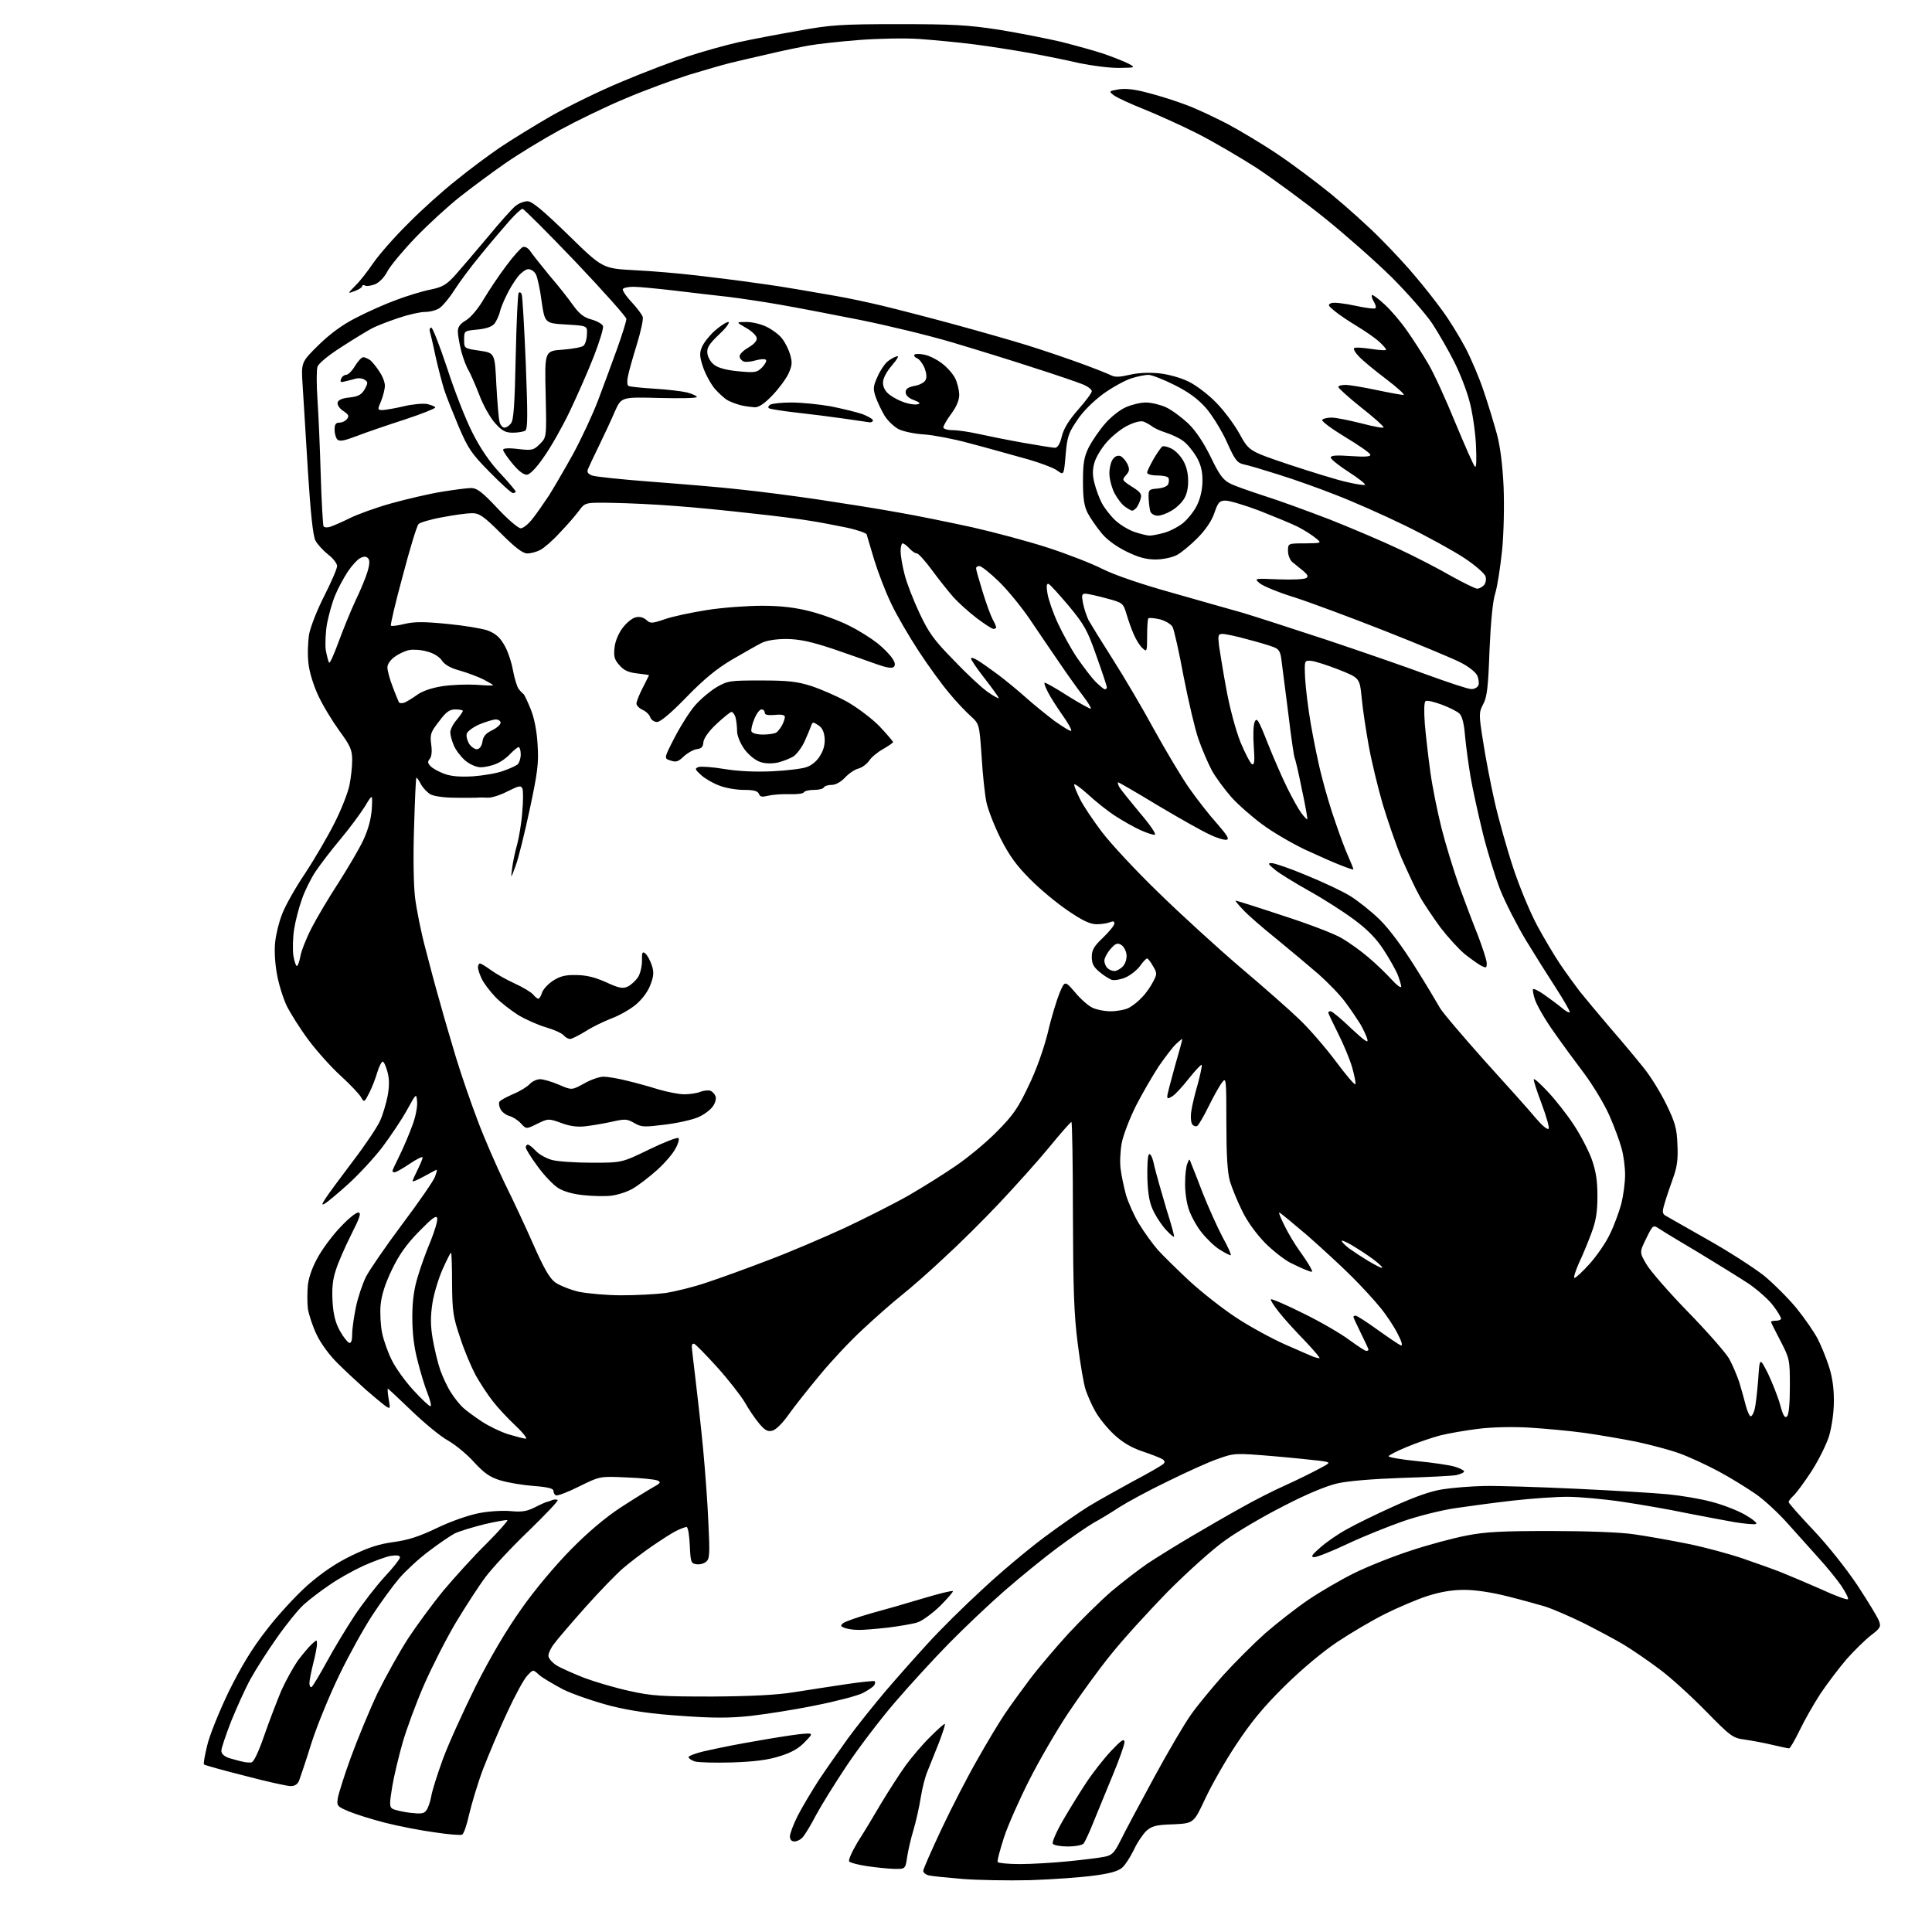 <?xml version="1.0" encoding="UTF-8" standalone="no"?>
<svg 
  version="1.1" 
  xmlns="http://www.w3.org/2000/svg" 
  xmlns:xlink="http://www.w3.org/1999/xlink" 
  xmlns:svg="http://www.w3.org/2000/svg"
  xmlns:rdf="http://www.w3.org/1999/02/22-rdf-syntax-ns#"
  xmlns:cc="http://creativecommons.org/ns#"
  xmlns:dc="http://purl.org/dc/elements/1.1/"
  viewBox="0 0 768 768"
  width="768"
  height="768"
>
<style>svg {background-color: white; }</style>"
<path stroke="none" fill="black" fill-rule="evenodd" d="M409.5,747.4C400.7,747.6 388.6,747.4 382.5,746.9C376.4,746.4 370.5,745.8 369.2,745.5C368.0,745.2 367.0,744.4 367.0,743.7C367.0,743.0 370.3,735.5 374.3,727.0C378.3,718.5 384.7,706.1 388.5,699.5C392.2,692.9 397.1,684.8 399.3,681.5C401.5,678.2 406.1,671.9 409.4,667.5C412.7,663.1 419.6,655.0 424.6,649.5C429.7,644.0 437.4,636.4 441.8,632.6C446.2,628.9 452.7,623.9 456.2,621.5C459.7,619.2 467.4,614.4 473.5,610.8C479.6,607.2 488.6,602.0 493.5,599.3C498.4,596.5 506.3,592.5 511.0,590.4C515.7,588.3 521.7,585.3 524.3,583.9C529.2,581.3 529.2,581.3 524.8,580.7C522.5,580.4 513.8,579.5 505.6,578.8C491.1,577.6 490.6,577.6 484.2,579.9C480.6,581.1 471.6,585.2 464.1,588.9C456.6,592.5 448.0,597.2 445.0,599.1C442.0,601.1 437.4,603.9 434.8,605.3C432.2,606.8 425.7,611.3 420.3,615.3C414.9,619.3 405.6,626.9 399.5,632.2C393.4,637.5 383.5,646.9 377.3,653.2C371.2,659.4 361.4,670.1 355.5,677.0C349.6,683.9 341.1,695.1 336.5,702.0C331.9,708.9 326.5,717.6 324.4,721.5C322.4,725.4 320.0,729.3 319.2,730.2C318.4,731.2 316.9,732.0 315.8,732.0C314.7,732.0 314.0,731.3 314.0,730.0C314.0,728.9 315.4,725.2 317.1,721.8C318.8,718.5 322.6,712.1 325.5,707.6C328.5,703.1 333.7,695.7 337.1,691.0C340.5,686.3 347.2,678.0 351.8,672.5C356.5,667.0 364.2,658.3 368.9,653.2C373.6,648.0 383.2,638.5 390.3,632.0C397.3,625.4 408.3,616.2 414.7,611.4C421.1,606.6 429.2,601.0 432.6,598.9C436.0,596.8 443.9,592.4 450.1,589.0C456.4,585.7 461.9,582.5 462.5,581.9C463.2,581.2 463.0,580.6 462.0,580.0C461.2,579.5 457.6,578.1 454.0,576.9C449.6,575.4 446.1,573.3 442.8,570.2C440.2,567.8 436.9,563.7 435.5,561.2C434.1,558.8 432.4,554.9 431.6,552.6C430.8,550.3 429.4,542.0 428.4,534.0C426.9,522.4 426.6,512.1 426.5,482.8C426.5,462.5 426.2,446.0 425.9,446.0C425.6,446.0 421.6,450.5 417.2,455.9C412.7,461.4 403.7,471.4 397.3,478.2C390.9,485.0 381.1,494.7 375.5,499.8C370.0,505.0 362.4,511.7 358.5,514.8C354.6,517.9 347.6,524.1 342.9,528.5C338.1,532.9 330.5,541.0 325.9,546.6C321.3,552.1 315.7,559.2 313.5,562.3C311.2,565.6 308.5,568.3 307.1,568.7C305.1,569.2 304.1,568.6 301.8,565.9C300.2,564.0 297.6,560.2 296.1,557.5C294.5,554.8 289.6,548.5 285.1,543.5C280.6,538.5 276.5,534.4 276.0,534.2C275.4,534.0 275.0,534.4 275.0,535.2C275.0,535.9 275.7,541.9 276.5,548.5C277.3,555.1 278.7,567.5 279.5,576.0C280.3,584.5 281.3,597.8 281.6,605.5C282.2,617.6 282.1,619.7 280.7,620.8C279.8,621.6 278.1,622.0 276.8,621.8C274.7,621.5 274.5,621.0 274.2,614.2C274.0,610.2 273.5,607.0 272.9,607.0C272.4,607.0 270.5,607.7 268.7,608.6C266.9,609.5 262.6,612.3 259.1,614.7C255.6,617.1 250.5,621.0 247.8,623.3C245.1,625.6 238.3,632.6 232.7,638.9C227.1,645.2 221.5,651.7 220.3,653.4C219.0,655.0 218.0,657.2 218.0,658.2C218.0,659.2 219.5,660.9 221.2,662.0C223.0,663.1 228.0,665.3 232.3,667.0C236.6,668.6 244.7,671.0 250.3,672.2C259.2,674.2 263.3,674.4 283.0,674.4C298.5,674.3 308.6,673.8 315.5,672.7C321.0,671.8 330.4,670.4 336.3,669.5C342.3,668.6 347.4,668.1 347.7,668.3C348.0,668.6 347.9,669.4 347.5,669.9C347.2,670.5 345.1,671.9 343.0,673.0C340.8,674.1 332.4,676.3 324.3,677.9C316.1,679.6 304.5,681.4 298.4,682.1C290.0,683.0 283.5,683.0 271.0,682.1C259.2,681.3 251.2,680.2 242.7,678.1C236.3,676.4 227.7,673.5 223.7,671.5C219.8,669.4 215.5,666.9 214.2,665.7C211.9,663.6 211.9,663.6 209.6,666.1C208.3,667.4 204.7,674.0 201.6,680.8C198.4,687.5 194.2,697.7 192.0,703.3C189.9,708.9 187.5,717.0 186.5,721.2C185.6,725.4 184.3,729.1 183.7,729.3C183.0,729.6 178.1,729.2 172.9,728.4C167.6,727.7 158.7,726.0 153.2,724.6C147.7,723.2 141.1,721.1 138.5,720.0C134.0,718.1 133.8,717.8 134.3,714.7C134.6,713.0 136.9,705.6 139.5,698.5C142.1,691.4 146.8,680.0 150.0,673.2C153.3,666.5 158.8,656.6 162.3,651.2C165.8,645.9 172.2,637.2 176.5,632.0C180.9,626.8 188.4,618.5 193.3,613.7C198.2,608.8 201.9,604.6 201.7,604.3C201.4,604.1 197.3,604.8 192.6,605.9C187.8,607.1 182.5,608.7 180.7,609.6C179.0,610.5 174.3,613.7 170.5,616.6C166.6,619.5 161.3,624.4 158.8,627.3C156.3,630.2 151.4,636.9 148.0,642.1C144.6,647.3 138.7,657.9 135.0,665.6C131.2,673.4 126.2,685.5 123.9,692.6C121.7,699.7 119.4,706.5 118.9,707.8C118.3,709.3 117.2,710.0 115.5,710.0C114.2,710.0 106.0,708.2 97.3,705.9C88.6,703.7 81.4,701.7 81.1,701.4C80.8,701.2 81.4,697.7 82.4,693.7C83.3,689.8 87.2,680.2 90.9,672.5C95.8,662.6 100.1,655.4 105.9,648.0C110.3,642.2 117.7,634.2 122.2,630.2C127.8,625.3 133.5,621.4 139.5,618.5C146.3,615.2 150.5,613.8 156.4,613.0C162.3,612.2 166.6,610.8 173.7,607.4C179.1,604.8 186.2,602.3 190.4,601.5C194.5,600.7 200.0,600.4 203.1,600.7C207.4,601.1 209.4,600.8 212.6,599.2C214.7,598.1 216.8,597.2 217.2,597.1C217.6,597.0 218.7,596.7 219.5,596.3C220.4,596.0 221.3,596.0 221.7,596.3C222.0,596.6 216.8,602.1 210.1,608.6C203.4,615.0 195.7,623.3 193.0,626.9C190.3,630.5 185.0,638.7 181.2,645.0C177.4,651.4 171.7,662.6 168.5,669.9C165.3,677.3 161.5,687.6 160.0,692.9C158.5,698.2 156.6,706.0 155.9,710.3C154.8,717.0 154.8,718.3 156.0,719.0C156.8,719.5 159.9,720.2 162.9,720.6C167.3,721.1 168.6,721.0 169.5,719.6C170.2,718.7 171.0,716.3 171.4,714.2C171.7,712.1 173.8,705.5 176.0,699.4C178.2,693.4 184.1,680.4 189.0,670.5C195.0,658.6 201.2,648.1 207.3,639.5C212.6,631.9 220.9,622.1 227.0,615.9C233.7,609.1 240.7,603.2 246.5,599.4C251.4,596.2 257.2,592.6 259.3,591.4C262.6,589.6 262.9,589.2 261.3,588.5C260.3,588.1 254.8,587.5 249.0,587.3C238.5,586.8 238.5,586.8 230.2,590.9C225.6,593.2 221.4,594.8 220.9,594.4C220.4,594.1 220.0,593.3 220.0,592.6C220.0,591.7 217.6,591.1 212.2,590.7C208.0,590.4 202.0,589.4 199.0,588.5C194.7,587.2 192.5,585.6 188.5,581.3C185.8,578.2 181.1,574.4 178.2,572.7C175.2,571.1 168.7,565.7 163.7,560.9C158.6,556.0 154.3,552.0 154.2,552.0C154.0,552.0 154.1,553.9 154.5,556.1C155.2,560.2 155.2,560.2 153.1,558.8C152.0,558.0 148.5,555.1 145.4,552.4C142.4,549.7 137.3,545.0 134.3,542.0C131.0,538.8 127.5,534.0 125.9,530.6C124.3,527.3 122.8,522.7 122.4,520.3C122.1,517.9 122.1,513.6 122.4,510.6C122.9,507.1 124.4,503.1 126.8,499.0C128.8,495.6 132.8,490.3 135.7,487.4C138.5,484.4 141.5,482.0 142.4,482.0C143.7,482.0 143.1,483.9 139.6,490.8C137.2,495.6 134.4,501.9 133.5,504.9C132.2,508.7 131.9,512.3 132.2,517.5C132.5,522.6 133.4,526.0 135.1,529.0C136.4,531.4 138.1,533.5 138.8,533.8C139.6,534.0 140.0,532.9 140.0,530.3C140.0,528.2 140.7,523.4 141.5,519.5C142.3,515.7 144.1,510.3 145.5,507.5C146.9,504.8 153.4,495.3 160.0,486.5C166.6,477.7 172.4,469.3 172.9,467.8C173.5,466.2 173.8,465.0 173.6,465.0C173.4,465.0 171.2,466.2 168.6,467.6C166.1,469.0 164.0,469.9 164.0,469.5C164.0,469.2 164.9,467.2 166.0,465.0C167.1,462.8 168.0,460.6 168.0,460.1C168.0,459.6 165.7,460.7 162.9,462.6C160.1,464.5 157.4,466.0 156.9,466.0C156.4,466.0 156.0,465.8 156.0,465.5C156.0,465.2 157.3,462.4 158.9,459.2C160.4,456.1 162.7,450.8 163.9,447.4C165.2,444.1 166.0,439.8 165.8,437.9C165.5,434.5 165.5,434.5 161.7,441.4C159.6,445.2 155.2,451.7 152.0,456.0C148.7,460.3 142.6,466.9 138.4,470.7C134.3,474.4 130.1,477.9 129.2,478.4C127.8,479.2 127.8,478.9 129.4,476.4C130.4,474.8 135.3,468.2 140.2,461.7C145.1,455.3 150.0,448.0 151.1,445.5C152.2,443.1 153.5,438.6 154.1,435.6C154.8,431.7 154.8,428.8 154.0,426.0C153.4,423.8 152.6,422.0 152.1,422.0C151.7,422.0 150.7,423.9 150.0,426.2C149.3,428.6 147.9,432.3 146.8,434.4C144.9,438.2 144.7,438.3 143.6,436.3C143.0,435.1 139.4,431.3 135.6,427.8C131.8,424.4 126.0,417.9 122.7,413.5C119.4,409.1 115.5,402.9 113.9,399.7C112.4,396.4 110.6,390.6 110.0,386.7C109.3,382.8 109.0,377.3 109.4,374.4C109.7,371.4 110.9,366.5 112.1,363.5C113.2,360.4 117.3,353.1 121.2,347.3C125.1,341.4 130.4,332.3 133.0,327.1C135.7,321.8 138.3,315.1 138.9,312.2C139.5,309.3 140.0,304.8 140.0,302.2C140.0,298.1 139.3,296.5 134.9,290.5C132.1,286.6 128.3,280.4 126.5,276.5C124.6,272.4 122.9,267.0 122.6,263.5C122.2,260.2 122.4,255.0 122.9,252.0C123.5,249.0 126.2,242.1 129.0,236.7C131.7,231.3 134.0,226.1 134.0,225.0C134.0,224.0 132.4,221.9 130.4,220.4C128.5,218.9 126.2,216.4 125.4,214.9C124.4,212.9 123.5,204.4 122.4,187.3C121.6,173.6 120.6,158.3 120.3,153.2C119.7,144.0 119.7,144.0 126.6,137.2C131.2,132.7 136.2,129.0 141.6,126.3C146.0,124.0 153.2,120.8 157.6,119.2C161.9,117.6 168.0,115.7 171.2,115.1C176.0,114.1 177.5,113.2 181.2,109.1C183.5,106.5 189.3,99.7 194.0,94.1C198.7,88.4 203.6,82.9 204.9,81.9C206.2,80.8 208.4,80.0 209.7,80.0C211.5,80.0 215.8,83.6 225.8,93.3C239.5,106.7 239.5,106.7 252.0,107.4C258.9,107.7 270.1,108.7 277.0,109.5C283.9,110.3 294.4,111.6 300.5,112.5C306.6,113.3 314.2,114.5 317.5,115.1C320.8,115.7 327.3,116.8 332.0,117.6C336.7,118.4 345.2,120.2 351.0,121.6C356.8,123.0 369.6,126.3 379.5,129.0C389.4,131.7 402.4,135.4 408.5,137.3C414.6,139.2 424.0,142.4 429.5,144.4C435.0,146.4 440.5,148.6 441.7,149.2C443.2,150.0 445.2,149.9 449.0,149.0C452.3,148.2 456.7,148.0 460.8,148.4C464.5,148.8 469.5,150.2 472.5,151.7C475.4,153.1 480.3,156.8 483.3,159.9C486.4,163.0 490.6,168.6 492.7,172.4C496.5,179.3 496.5,179.3 512.5,184.7C521.3,187.6 531.6,190.8 535.3,191.6C539.1,192.5 542.4,193.0 542.6,192.7C542.9,192.4 540.0,190.1 536.1,187.6C532.2,185.1 529.0,182.5 529.0,181.9C529.0,181.0 531.3,180.9 537.1,181.3C542.9,181.7 545.0,181.5 544.7,180.7C544.5,180.0 540.0,176.9 534.7,173.7C529.4,170.5 525.2,167.4 525.6,166.9C525.9,166.4 527.6,166.0 529.3,166.0C531.1,166.0 536.4,167.1 541.2,168.3C546.1,169.6 550.0,170.3 550.0,169.9C550.0,169.4 546.0,165.8 541.0,161.9C536.0,157.9 532.0,154.3 532.0,153.8C532.0,153.4 533.2,153.0 534.8,153.0C536.3,153.0 541.8,153.9 547.0,155.0C552.2,156.1 557.1,157.0 557.9,157.0C558.7,157.0 555.5,154.1 550.9,150.6C546.3,147.1 541.4,143.1 540.1,141.6C538.7,140.2 537.9,138.7 538.3,138.4C538.7,138.0 541.7,138.2 545.0,138.7C548.3,139.2 551.0,139.4 551.0,139.0C551.0,138.7 549.8,137.2 548.2,135.8C546.7,134.4 542.8,131.7 539.5,129.7C536.2,127.7 532.1,125.0 530.5,123.6C527.9,121.5 527.7,121.1 529.2,120.5C530.2,120.1 534.4,120.6 538.6,121.5C542.7,122.4 546.4,122.9 546.8,122.5C547.1,122.2 546.8,121.0 546.1,119.9C545.4,118.7 545.1,117.6 545.4,117.3C545.6,117.0 547.9,118.7 550.5,121.1C553.0,123.4 557.0,128.1 559.4,131.6C561.8,135.0 565.6,140.9 567.8,144.7C570.0,148.4 574.8,158.9 578.5,168.0C582.3,177.1 585.7,184.9 586.3,185.5C586.9,186.1 587.0,182.9 586.7,176.5C586.4,171.0 585.2,163.1 584.0,159.0C582.9,154.9 580.2,148.0 578.0,143.7C575.9,139.5 572.0,132.7 569.4,128.7C566.8,124.8 559.4,116.4 553.1,110.1C546.7,103.8 534.8,93.3 526.6,86.7C518.4,80.1 506.2,71.2 499.6,66.8C492.9,62.5 482.3,56.3 476.0,53.1C469.7,49.9 460.1,45.6 454.7,43.4C449.4,41.3 444.0,38.8 442.8,37.9C440.7,36.3 440.7,36.2 444.8,35.5C447.7,35.1 451.2,35.5 456.7,37.0C461.0,38.1 467.6,40.2 471.5,41.7C475.4,43.1 482.8,46.6 488.0,49.3C493.2,52.1 502.1,57.4 507.7,61.2C513.3,64.9 522.9,72.1 529.2,77.2C535.4,82.3 544.3,90.3 548.9,95.0C553.6,99.7 559.9,106.5 562.9,110.2C566.0,113.8 570.7,119.8 573.3,123.4C576.0,127.0 580.1,133.7 582.5,138.2C584.9,142.8 588.2,150.6 589.8,155.5C591.5,160.4 593.8,168.1 595.0,172.4C596.4,177.5 597.3,185.0 597.7,193.4C598.0,200.9 597.8,211.8 597.1,218.8C596.4,225.6 595.2,233.2 594.4,235.8C593.4,238.8 592.6,247.1 592.1,258.5C591.6,273.1 591.1,277.2 589.6,279.9C587.9,283.2 587.8,283.8 589.5,294.4C590.4,300.5 592.5,311.4 594.1,318.5C595.7,325.6 599.1,337.7 601.6,345.2C604.1,352.8 608.4,363.0 611.1,368.0C613.8,373.0 617.9,379.9 620.2,383.3C622.5,386.7 626.0,391.5 627.9,394.0C629.9,396.5 635.3,403.0 640.0,408.5C644.7,413.9 650.7,421.1 653.4,424.5C656.1,427.8 660.1,434.3 662.4,439.0C665.9,446.2 666.6,448.7 666.8,455.0C667.1,460.8 666.7,463.9 665.0,468.5C663.8,471.8 662.3,476.3 661.7,478.4C660.7,481.7 660.8,482.4 662.0,483.2C662.8,483.7 670.3,487.9 678.7,492.7C687.1,497.4 697.1,503.9 701.1,507.0C705.0,510.2 710.9,516.1 714.2,520.1C717.5,524.2 721.2,529.6 722.5,532.1C723.8,534.6 725.8,539.4 726.9,542.8C728.3,546.9 729.0,551.5 729.0,556.7C729.0,561.5 728.2,566.9 727.1,570.8C726.0,574.3 722.8,580.7 720.0,585.0C717.2,589.3 714.0,593.6 712.9,594.6C711.9,595.5 711.0,596.7 711.0,597.1C711.0,597.5 715.4,602.5 720.8,608.2C726.5,614.2 733.8,623.4 738.3,630.1C742.5,636.5 746.4,642.9 746.9,644.3C747.8,646.6 747.5,647.2 743.7,650.1C741.4,651.9 737.0,656.2 734.0,659.6C731.0,663.1 726.4,669.2 723.7,673.2C721.1,677.2 717.3,683.8 715.4,687.8C713.5,691.7 711.6,695.0 711.2,695.0C710.8,695.0 707.8,694.4 704.5,693.6C701.2,692.8 696.2,691.9 693.5,691.5C688.8,690.9 687.9,690.2 678.0,680.1C672.2,674.2 663.9,666.6 659.5,663.4C655.1,660.1 648.8,655.8 645.5,653.8C642.2,651.8 635.0,648.0 629.5,645.2C624.0,642.5 617.2,639.6 614.5,638.7C611.8,637.9 605.0,636.0 599.4,634.6C593.1,633.0 586.6,632.0 582.1,632.0C577.0,632.0 572.6,632.8 567.2,634.5C563.0,635.9 555.5,639.1 550.5,641.6C545.5,644.1 537.0,649.1 531.6,652.7C525.5,656.8 517.4,663.6 510.5,670.4C502.2,678.6 497.2,684.7 491.4,693.5C487.0,700.1 481.5,709.8 479.0,715.2C474.5,724.8 474.5,724.8 466.3,725.2C459.4,725.4 457.8,725.9 455.6,727.9C454.3,729.2 452.0,732.5 450.7,735.4C449.3,738.2 447.3,741.4 446.1,742.4C444.6,743.8 441.1,744.8 434.7,745.6C429.6,746.3 418.3,747.1 409.5,747.4zM355.2,742.9C352.6,742.8 347.8,742.3 344.5,741.8C341.2,741.3 338.1,740.5 337.6,740.0C337.1,739.5 338.6,736.2 340.9,732.3C343.3,728.6 347.5,721.6 350.3,716.8C353.2,712.0 357.5,705.3 360.0,701.8C362.5,698.4 366.9,693.2 369.9,690.3C372.9,687.3 375.4,685.1 375.6,685.3C375.8,685.5 374.7,689.0 373.1,693.1C371.5,697.1 369.5,702.1 368.7,704.1C367.8,706.1 366.6,710.8 366.0,714.6C365.4,718.4 364.1,724.2 363.1,727.5C362.1,730.8 361.0,735.6 360.6,738.2C359.9,743.0 359.9,743.0 355.2,742.9zM405.4,741.0C409.9,741.0 418.6,740.5 424.6,739.9C430.6,739.3 437.1,738.5 439.0,738.1C442.0,737.5 442.9,736.7 445.5,731.5C447.1,728.2 453.1,717.0 458.8,706.5C464.5,696.0 471.1,684.8 473.5,681.5C475.8,678.2 481.5,671.3 486.0,666.2C490.6,661.1 498.2,653.5 502.9,649.3C507.6,645.2 515.3,639.2 520.0,636.0C524.7,632.8 532.8,628.1 538.0,625.5C543.2,622.9 553.4,618.8 560.5,616.5C567.6,614.1 577.8,611.4 583.0,610.4C590.6,608.9 597.2,608.6 616.5,608.6C630.4,608.6 644.3,609.1 649.5,609.9C654.5,610.6 664.1,612.3 671.0,613.7C677.9,615.1 687.8,617.8 693.0,619.6C698.2,621.4 705.0,623.8 708.0,625.0C711.0,626.2 718.1,629.2 723.8,631.7C729.4,634.3 734.3,636.1 734.6,635.7C734.9,635.4 733.7,633.0 731.9,630.3C730.1,627.7 726.1,622.8 723.0,619.4C720.0,616.1 714.5,609.9 710.8,605.8C707.1,601.6 701.3,596.2 697.8,593.8C694.3,591.4 687.7,587.3 683.0,584.8C678.3,582.3 671.4,579.1 667.5,577.7C663.6,576.3 656.0,574.3 650.4,573.1C644.9,572.0 635.6,570.4 629.9,569.6C624.2,568.8 614.3,567.9 608.0,567.5C601.1,567.1 592.9,567.3 587.5,568.0C582.5,568.6 575.8,569.8 572.5,570.6C569.2,571.5 563.2,573.5 559.2,575.2C555.3,576.8 552.0,578.5 552.0,578.9C552.0,579.3 557.1,580.2 563.2,580.8C569.4,581.4 576.2,582.4 578.2,583.0C580.3,583.6 582.0,584.5 582.0,584.9C582.0,585.4 580.5,586.0 578.8,586.4C577.0,586.7 567.2,587.2 557.0,587.5C545.7,587.9 535.8,588.7 531.5,589.7C527.2,590.7 519.0,594.1 510.2,598.7C502.3,602.7 491.9,608.8 487.2,612.2C482.4,615.5 472.1,624.8 464.3,632.6C456.6,640.5 446.3,651.8 441.6,657.7C436.8,663.6 429.2,674.1 424.6,681.0C420.0,687.9 413.1,699.8 409.2,707.5C405.3,715.2 400.7,725.5 399.1,730.4C397.5,735.4 396.3,739.8 396.6,740.2C396.9,740.6 400.8,741.0 405.4,741.0zM424.4,734.0C421.5,734.0 418.8,733.5 418.5,732.9C418.1,732.4 419.9,728.2 422.5,723.7C425.1,719.2 429.3,712.4 431.9,708.5C434.4,704.7 438.8,699.1 441.7,696.0C445.8,691.7 446.9,690.9 447.0,692.5C447.0,693.6 444.9,699.5 442.4,705.5C439.9,711.5 436.5,719.9 434.8,724.0C433.2,728.1 431.3,732.1 430.8,732.8C430.2,733.5 427.5,734.0 424.4,734.0zM99.9,700.6C100.8,700.6 102.8,696.4 105.0,690.0C107.0,684.2 110.1,676.2 111.8,672.1C113.6,668.1 116.6,662.7 118.4,660.1C120.3,657.6 122.8,654.6 123.9,653.6C126.0,651.7 126.0,651.7 126.0,653.6C126.0,654.7 125.3,658.2 124.5,661.3C123.7,664.5 123.0,668.0 123.0,669.1C123.0,670.2 123.4,670.9 123.9,670.6C124.4,670.2 127.1,665.7 129.9,660.6C132.7,655.4 137.7,647.2 140.9,642.3C144.1,637.5 149.5,630.5 152.9,626.8C156.3,623.2 159.0,619.7 159.0,619.1C159.0,618.3 157.8,618.1 155.2,618.5C153.2,618.9 148.3,620.7 144.3,622.5C140.4,624.3 134.3,627.7 130.9,630.1C127.5,632.4 122.9,635.9 120.7,637.9C118.6,639.8 113.8,645.7 110.1,651.0C106.4,656.2 101.7,663.6 99.6,667.4C97.5,671.2 94.1,678.8 91.9,684.2C89.8,689.6 88.0,694.9 88.0,695.9C88.0,697.2 89.1,698.2 91.2,698.9C93.0,699.4 95.4,700.1 96.5,700.3C97.6,700.6 99.1,700.7 99.9,700.6zM291.0,700.6C284.1,700.8 277.5,700.6 276.2,700.2C274.9,699.8 273.8,699.0 273.7,698.5C273.6,698.0 277.1,696.7 281.5,695.8C285.9,694.8 294.4,693.1 300.5,692.1C306.6,691.0 314.2,689.8 317.5,689.4C323.5,688.8 323.5,688.8 320.0,692.4C317.6,695.0 314.6,696.7 310.0,698.1C305.3,699.6 300.0,700.3 291.0,700.6zM341.0,647.9C339.1,647.9 336.7,647.5 335.7,647.1C334.1,646.5 334.0,646.2 335.2,645.2C336.0,644.6 340.8,642.9 346.0,641.4C351.2,640.0 360.6,637.3 366.9,635.4C373.2,633.5 378.5,632.2 378.8,632.5C379.0,632.7 376.7,635.4 373.7,638.4C370.6,641.4 366.6,644.3 364.8,644.9C363.0,645.5 357.7,646.4 353.0,647.0C348.4,647.5 343.0,648.0 341.0,647.9zM522.4,619.0C520.9,618.9 521.5,618.1 524.9,615.1C527.3,613.0 532.0,609.7 535.4,607.9C538.7,606.0 547.1,601.9 554.0,598.8C562.4,595.0 568.8,592.7 573.6,592.0C577.4,591.4 584.9,590.8 590.1,590.7C595.3,590.6 611.6,591.1 626.5,591.8C641.4,592.5 657.8,593.5 663.0,594.0C668.2,594.5 676.0,595.8 680.4,597.0C684.7,598.1 690.7,600.4 693.8,602.2C696.9,604.0 698.8,605.6 698.0,605.8C697.3,606.1 693.5,605.7 689.6,605.1C685.7,604.4 677.1,602.8 670.5,601.5C663.9,600.1 652.4,598.1 645.0,597.0C637.6,595.9 627.7,595.0 623.0,595.0C618.3,595.0 608.6,595.7 601.5,596.5C594.4,597.3 584.0,598.7 578.6,599.5C573.1,600.3 563.9,602.6 558.1,604.6C552.3,606.6 542.3,610.6 535.9,613.6C529.6,616.6 523.5,619.0 522.4,619.0zM209.0,571.9C209.8,572.0 208.0,569.6 204.9,566.7C201.9,563.9 197.8,559.5 195.9,557.0C193.9,554.5 190.9,549.9 189.1,546.7C187.4,543.5 184.5,536.8 182.9,531.7C180.1,523.5 179.8,521.2 179.7,510.3C179.7,503.5 179.5,498.0 179.3,498.0C179.0,498.0 177.6,500.9 176.0,504.4C174.4,508.0 172.5,514.1 171.9,518.0C171.1,523.3 171.1,526.9 172.0,532.2C172.7,536.2 174.0,541.7 175.0,544.6C176.0,547.4 177.9,551.5 179.3,553.6C180.6,555.7 182.8,558.4 184.1,559.6C185.4,560.8 188.7,563.2 191.4,565.0C194.1,566.8 198.8,569.1 201.9,570.1C205.0,571.0 208.2,571.9 209.0,571.9zM710.4,563.0C711.1,562.3 711.5,557.9 711.5,551.1C711.5,540.5 711.4,540.1 707.8,533.1C705.7,529.1 704.0,525.7 704.0,525.5C704.0,525.2 704.9,525.0 706.0,525.0C707.1,525.0 708.0,524.6 708.0,524.2C708.0,523.7 706.7,521.4 705.0,519.2C703.4,516.9 699.0,513.0 695.3,510.4C691.5,507.9 682.6,502.4 675.5,498.1C668.4,493.9 661.3,489.6 659.8,488.6C657.1,486.8 657.1,486.8 654.4,492.3C651.7,497.8 651.7,497.8 654.5,502.6C656.1,505.3 663.5,513.8 671.0,521.5C678.5,529.2 685.8,537.5 687.3,540.0C688.7,542.5 690.5,546.8 691.4,549.5C692.2,552.2 693.4,556.4 694.0,558.8C694.6,561.1 695.5,563.0 695.9,563.0C696.4,563.0 697.1,561.8 697.5,560.2C697.9,558.7 698.5,553.5 698.9,548.5C699.5,539.5 699.5,539.5 702.8,546.0C704.5,549.6 706.7,555.1 707.6,558.3C708.8,562.8 709.5,563.9 710.4,563.0zM171.1,559.0C171.6,559.0 171.1,556.8 170.0,554.0C168.9,551.3 167.1,545.4 166.0,540.9C164.5,535.3 163.9,529.6 163.9,523.5C163.9,517.1 164.6,512.2 166.1,507.4C167.2,503.6 169.5,497.3 171.2,493.3C172.8,489.3 174.0,485.3 173.8,484.3C173.5,482.9 171.9,484.1 166.6,489.5C161.7,494.5 158.6,498.8 155.8,504.7C153.1,510.3 151.7,514.7 151.3,518.7C151.0,522.0 151.3,527.0 151.9,529.9C152.5,532.8 154.2,537.6 155.7,540.6C157.2,543.7 161.0,549.0 164.3,552.6C167.5,556.1 170.6,559.0 171.1,559.0zM524.5,539.9C525.0,540.0 522.5,537.0 518.9,533.2C515.3,529.5 510.6,524.4 508.5,521.7C506.4,519.1 504.9,516.7 505.2,516.5C505.5,516.2 511.3,518.7 518.1,522.1C524.9,525.4 533.1,530.2 536.3,532.6C539.6,535.0 542.6,537.0 543.1,537.0C543.6,537.0 544.0,536.8 544.0,536.5C544.0,536.2 542.6,533.3 541.0,530.0C539.4,526.7 538.0,523.8 538.0,523.5C538.0,523.2 538.4,523.0 538.9,523.0C539.4,523.0 543.3,525.5 547.6,528.6C551.9,531.7 556.1,534.5 556.8,534.8C557.7,535.1 557.3,533.5 555.6,530.2C554.2,527.4 551.1,522.7 548.7,519.8C546.3,516.8 541.2,511.3 537.4,507.5C533.5,503.6 525.6,496.3 519.8,491.2C513.9,486.2 508.9,482.0 508.5,482.0C508.2,482.0 509.2,484.4 510.6,487.2C512.0,490.1 514.7,494.6 516.5,497.1C518.3,499.6 520.3,502.6 520.9,503.8C522.0,505.8 521.9,505.9 519.6,505.0C518.2,504.5 515.2,503.1 512.8,501.9C510.5,500.7 506.0,497.2 502.9,494.1C499.5,490.6 495.8,485.6 493.8,481.4C491.9,477.6 489.7,472.2 488.9,469.5C487.9,466.0 487.5,458.9 487.5,446.3C487.5,428.8 487.4,428.1 485.8,430.3C484.8,431.5 482.5,435.7 480.5,439.7C478.6,443.6 476.5,447.2 475.9,447.6C475.3,447.9 474.4,447.6 473.9,446.9C473.4,446.1 473.2,443.7 473.6,441.5C473.9,439.3 475.1,434.4 476.2,430.7C477.2,426.9 477.9,423.6 477.7,423.3C477.4,423.1 475.2,425.5 472.6,428.7C470.1,431.9 467.2,435.1 466.0,435.8C464.4,436.8 464.0,436.8 464.0,435.8C464.0,435.1 465.4,429.8 467.0,424.0C468.7,418.2 470.0,413.3 470.0,413.1C470.0,412.8 468.9,413.7 467.5,415.0C466.2,416.2 463.1,420.3 460.6,423.9C458.2,427.6 454.1,434.6 451.6,439.5C449.1,444.5 446.5,451.2 445.9,454.4C445.3,457.7 445.1,462.4 445.5,464.9C445.8,467.4 446.8,472.0 447.6,475.0C448.5,478.0 450.8,483.2 452.8,486.5C454.8,489.8 458.2,494.5 460.3,496.9C462.5,499.3 468.1,504.8 472.8,509.2C477.6,513.6 485.7,520.0 491.0,523.5C496.2,527.0 505.0,531.8 510.5,534.3C516.0,536.7 521.2,539.0 522.0,539.3C522.8,539.6 523.9,539.9 524.5,539.9zM247.0,514.9C252.8,514.9 260.6,514.5 264.5,514.0C268.4,513.4 275.8,511.6 281.0,509.8C286.2,508.1 297.2,504.1 305.5,500.9C313.8,497.8 327.3,492.0 335.6,488.2C343.9,484.3 355.4,478.5 361.2,475.2C366.9,471.9 375.4,466.6 380.0,463.4C384.7,460.2 392.0,454.2 396.2,449.9C402.6,443.5 404.7,440.5 408.8,431.8C411.9,425.5 414.8,417.3 416.5,410.6C417.9,404.5 420.1,397.4 421.2,394.7C423.3,389.8 423.3,389.8 427.3,394.4C429.4,397.0 432.5,399.7 434.1,400.5C435.6,401.3 439.0,402.0 441.5,402.0C444.0,402.0 447.3,401.4 448.8,400.6C450.3,399.8 452.7,397.9 454.1,396.3C455.6,394.8 457.5,392.0 458.4,390.2C460.0,387.2 460.0,386.8 458.3,384.0C457.4,382.3 456.3,381.0 456.0,381.0C455.6,381.0 454.3,382.4 453.1,384.1C451.8,385.8 449.2,387.8 447.3,388.6C445.4,389.4 443.0,389.8 441.9,389.5C440.9,389.1 438.6,387.7 437.0,386.3C434.7,384.4 434.0,383.0 434.0,380.4C434.0,377.6 434.9,376.1 438.5,372.7C441.0,370.3 443.0,367.8 443.0,367.1C443.0,366.2 442.4,366.1 441.2,366.6C440.3,367.0 437.9,367.4 436.0,367.4C433.3,367.4 430.4,366.0 424.5,362.0C420.1,359.0 413.3,353.4 409.4,349.4C404.0,344.0 401.2,340.1 397.7,333.2C395.2,328.2 392.7,321.7 392.1,318.8C391.5,315.9 390.6,307.7 390.2,300.6C389.3,287.8 389.3,287.8 385.8,284.6C383.9,282.9 380.0,278.8 377.3,275.5C374.5,272.2 369.1,264.8 365.3,259.0C361.5,253.2 356.5,244.7 354.3,240.0C352.0,235.3 349.0,227.4 347.5,222.5C346.0,217.6 344.7,213.0 344.5,212.4C344.3,211.9 340.7,210.6 336.4,209.7C332.0,208.8 325.8,207.6 322.5,207.1C319.2,206.5 308.6,205.1 299.0,204.1C289.4,203.0 275.4,201.6 268.0,201.1C260.6,200.5 249.6,200.0 243.6,199.9C232.6,199.7 232.6,199.7 230.1,203.1C228.7,205.0 225.3,208.9 222.5,211.8C219.8,214.8 216.3,217.8 214.8,218.6C213.3,219.4 211.0,220.0 209.6,220.0C207.8,220.0 204.8,217.7 199.1,212.0C192.2,205.1 190.5,204.0 187.6,204.0C185.8,204.0 180.5,204.7 175.9,205.6C171.3,206.4 167.0,207.7 166.4,208.3C165.7,209.0 162.9,218.2 160.1,228.9C157.2,239.5 155.1,248.5 155.4,248.7C155.7,249.0 158.1,248.7 160.9,248.0C164.7,247.1 168.6,247.1 177.7,248.0C184.2,248.6 191.4,249.8 193.8,250.6C196.9,251.8 198.6,253.2 200.4,256.3C201.8,258.6 203.3,263.1 203.9,266.4C204.5,269.6 205.5,273.0 206.2,273.9C206.9,274.8 207.8,275.7 208.2,276.0C208.5,276.3 209.8,279.0 211.0,282.0C212.4,285.5 213.4,290.6 213.7,296.0C214.2,303.3 213.7,307.1 210.6,321.6C208.6,331.0 206.1,341.2 205.0,344.1C203.0,349.5 203.0,349.5 203.6,345.0C203.9,342.5 204.8,338.3 205.6,335.6C206.3,332.9 207.3,327.2 207.6,322.9C208.0,318.7 208.0,314.4 207.7,313.6C207.1,312.1 206.4,312.3 201.9,314.5C199.1,316.0 195.6,317.1 194.1,317.1C192.7,317.0 190.6,317.0 189.5,317.1C188.4,317.1 184.4,317.2 180.5,317.1C176.7,317.1 172.5,316.5 171.2,315.8C169.9,315.1 168.2,313.3 167.3,311.7C166.5,310.1 165.7,309.0 165.5,309.2C165.3,309.4 164.9,318.3 164.6,328.9C164.2,340.3 164.4,351.9 165.0,356.9C165.6,361.6 167.4,370.7 169.1,377.0C170.7,383.3 173.3,393.0 174.9,398.5C176.4,404.0 179.3,413.9 181.3,420.5C183.3,427.1 187.2,438.4 189.9,445.5C192.6,452.7 197.5,463.9 200.7,470.5C204.0,477.1 209.1,488.1 212.1,494.9C216.1,503.9 218.3,507.9 220.6,509.7C222.4,511.0 226.7,512.7 230.1,513.5C233.6,514.2 241.2,514.9 247.0,514.9zM625.9,508.0C626.4,508.0 629.1,505.5 631.8,502.5C634.6,499.4 638.3,494.1 639.9,490.7C641.6,487.3 643.6,481.8 644.5,478.5C645.3,475.3 646.0,470.1 646.0,467.0C646.0,464.0 645.4,459.2 644.6,456.5C643.9,453.8 641.7,447.8 639.7,443.3C637.7,438.8 633.2,431.4 629.8,426.8C626.3,422.2 620.8,414.7 617.6,410.1C614.3,405.5 611.1,399.9 610.3,397.7C609.5,395.5 609.2,393.5 609.4,393.2C609.7,392.9 611.7,393.9 613.7,395.3C615.8,396.8 619.0,399.1 620.8,400.6C622.5,402.1 624.0,402.8 624.0,402.3C624.0,401.8 621.6,397.5 618.6,392.9C615.6,388.3 610.2,379.7 606.6,373.8C603.0,367.8 598.4,358.8 596.4,353.8C594.4,348.7 591.2,338.4 589.4,331.0C587.6,323.6 585.4,313.7 584.6,309.0C583.8,304.3 582.8,297.0 582.4,292.8C582.0,287.6 581.2,284.6 580.1,283.6C579.2,282.8 576.1,281.2 573.1,280.1C570.1,279.0 567.3,278.3 566.7,278.7C566.1,279.0 566.0,282.6 566.4,287.9C566.8,292.6 567.8,301.2 568.6,307.0C569.4,312.8 571.4,322.7 573.0,329.1C574.6,335.5 577.8,345.8 580.0,352.1C582.3,358.4 585.7,367.4 587.6,372.1C589.4,376.9 591.0,381.7 591.0,382.9C591.0,384.8 590.8,384.9 588.8,383.9C587.5,383.2 584.6,381.1 582.3,379.3C580.0,377.4 575.6,372.6 572.6,368.7C569.7,364.7 565.8,359.0 564.2,356.0C562.5,353.0 559.4,346.2 557.1,341.0C554.9,335.8 551.6,326.1 549.6,319.5C547.7,312.9 545.2,302.6 544.1,296.5C543.0,290.4 541.7,281.9 541.3,277.5C540.5,269.5 540.5,269.5 532.2,266.2C527.6,264.4 522.6,262.8 521.2,262.7C518.5,262.5 518.5,262.5 518.8,269.5C519.0,273.4 520.0,281.7 521.1,288.0C522.2,294.3 524.1,303.8 525.5,309.0C526.8,314.2 529.2,322.3 530.9,327.0C532.5,331.7 534.7,337.7 535.9,340.3C537.1,343.0 538.0,345.3 538.0,345.6C538.0,345.8 535.8,345.1 533.1,344.0C530.4,343.0 523.9,340.1 518.7,337.7C513.5,335.2 505.9,330.8 501.9,327.8C497.8,324.8 492.2,319.9 489.5,316.9C486.8,313.8 483.2,309.0 481.7,306.2C480.2,303.4 477.8,297.8 476.4,293.8C475.0,289.8 472.4,278.6 470.5,268.9C468.7,259.1 466.7,250.3 466.1,249.2C465.5,248.1 463.3,246.8 461.1,246.2C458.9,245.7 456.8,245.5 456.5,245.8C456.2,246.1 456.0,249.3 456.0,252.8C456.0,259.1 455.9,259.3 454.1,257.6C453.1,256.7 451.6,254.3 450.7,252.2C449.8,250.2 448.5,246.5 447.8,244.1C446.5,239.8 446.4,239.6 440.0,237.9C436.4,236.9 432.7,236.1 431.6,236.0C430.0,236.0 429.9,236.5 430.5,239.7C430.9,241.8 431.9,244.8 432.7,246.5C433.6,248.1 437.9,255.1 442.3,262.0C446.7,268.9 454.1,281.4 458.7,289.9C463.4,298.4 469.7,309.0 472.8,313.4C475.9,317.8 480.8,324.1 483.8,327.4C487.8,332.0 488.8,333.6 487.6,333.8C486.7,334.0 483.6,333.1 480.8,331.7C477.9,330.4 468.7,325.2 460.3,320.2C451.9,315.1 444.8,311.0 444.5,311.0C444.2,311.0 444.4,311.8 444.9,312.8C445.4,313.7 449.1,318.3 453.0,323.0C457.0,327.6 459.7,331.6 459.1,331.8C458.6,332.0 456.1,331.2 453.6,330.1C451.1,329.0 446.5,326.4 443.4,324.4C440.3,322.4 435.4,318.5 432.4,315.7C429.4,313.0 427.0,311.3 427.0,311.9C427.0,312.6 428.1,315.2 429.4,317.8C430.7,320.4 434.6,326.2 438.0,330.7C441.4,335.2 451.4,346.0 460.4,354.7C469.3,363.4 484.0,376.8 493.0,384.5C502.1,392.2 512.7,401.5 516.5,405.2C520.4,408.9 526.9,416.4 531.0,421.9C535.1,427.4 538.6,431.5 538.8,431.0C539.0,430.5 538.4,427.5 537.5,424.3C536.6,421.2 534.1,415.1 531.9,410.8C529.8,406.6 528.0,402.8 528.0,402.5C528.0,402.2 528.4,402.0 529.0,402.0C529.5,402.0 533.2,405.0 537.1,408.8C542.7,414.0 544.1,414.9 543.5,413.0C543.1,411.6 541.8,408.9 540.7,407.0C539.5,405.1 536.9,401.2 534.8,398.4C532.7,395.5 527.9,390.6 524.2,387.3C520.5,384.1 513.0,377.8 507.5,373.3C502.0,368.9 495.9,363.6 494.1,361.6C492.2,359.6 490.9,358.0 491.2,358.0C491.5,358.0 499.8,360.6 509.7,363.9C519.7,367.1 530.2,371.1 533.1,372.8C536.1,374.5 541.0,378.0 544.0,380.6C547.0,383.1 551.1,387.1 553.2,389.4C555.2,391.6 556.9,392.9 557.0,392.2C557.0,391.5 556.3,389.3 555.5,387.2C554.6,385.2 552.1,380.7 549.9,377.4C547.1,373.1 543.6,369.5 538.2,365.5C533.9,362.3 525.9,357.2 520.3,354.1C514.8,351.0 508.7,347.3 506.9,345.8C504.1,343.5 503.8,343.1 505.5,343.1C506.6,343.1 512.8,345.2 519.2,347.9C525.6,350.5 533.5,354.2 536.6,356.1C539.7,358.0 545.0,362.2 548.4,365.5C552.2,369.2 557.6,376.5 562.6,384.5C567.1,391.6 571.4,398.9 572.3,400.5C573.1,402.1 581.2,411.6 590.1,421.6C599.1,431.5 608.4,441.9 610.6,444.6C612.9,447.3 615.1,449.2 615.6,448.7C616.0,448.3 614.7,443.8 612.8,438.7C610.9,433.7 609.5,429.3 609.7,429.0C610.0,428.7 612.5,431.0 615.4,434.1C618.3,437.2 622.9,443.0 625.5,447.0C628.2,451.0 631.4,457.2 632.7,460.7C634.4,465.5 635.0,469.2 635.0,475.5C635.0,481.9 634.4,485.4 632.6,490.2C631.3,493.7 629.1,499.1 627.6,502.2C626.2,505.4 625.4,508.0 625.9,508.0zM549.3,504.0C549.8,504.0 548.9,503.0 547.3,501.7C545.8,500.4 542.1,497.9 539.2,496.1C536.3,494.2 533.7,493.0 533.4,493.2C533.2,493.5 534.4,494.8 536.2,496.2C538.0,497.5 541.5,499.8 544.0,501.3C546.5,502.8 548.9,504.0 549.3,504.0zM489.2,499.0C488.8,499.0 486.8,498.0 484.8,496.7C482.8,495.5 479.5,492.3 477.4,489.6C475.4,487.0 473.1,482.7 472.4,480.2C471.6,477.7 471.0,473.2 471.1,470.1C471.1,467.0 471.5,463.6 472.0,462.5C472.8,460.5 472.8,460.5 473.5,462.5C474.0,463.6 476.1,469.0 478.2,474.5C480.4,480.0 483.9,487.8 486.0,491.8C488.2,495.7 489.6,499.0 489.2,499.0zM466.7,491.6C466.5,491.8 465.2,490.7 463.8,489.2C462.3,487.7 460.1,484.5 458.8,482.0C457.0,478.5 456.4,475.5 456.1,468.7C456.0,463.8 456.2,459.4 456.7,458.9C457.3,458.3 458.2,460.1 458.9,463.7C459.7,466.9 461.8,474.4 463.6,480.4C465.5,486.4 466.9,491.4 466.7,491.6zM243.0,475.3C240.5,475.6 235.6,475.5 232.0,475.1C227.8,474.7 224.2,473.7 221.8,472.2C219.8,470.9 216.1,467.0 213.6,463.5C211.0,460.0 209.0,456.7 209.0,456.1C209.0,455.5 209.4,455.0 209.8,455.0C210.3,455.0 211.7,456.1 213.0,457.5C214.3,458.9 217.2,460.5 219.4,461.1C221.6,461.7 228.7,462.2 235.3,462.2C247.2,462.2 247.2,462.2 258.1,456.9C264.1,454.0 269.3,452.0 269.7,452.4C270.1,452.8 269.6,454.7 268.5,456.6C267.5,458.6 264.2,462.4 261.2,465.1C258.2,467.8 253.9,471.1 251.7,472.4C249.4,473.8 245.5,475.0 243.0,475.3zM213.6,446.7C209.2,448.9 209.2,448.9 207.0,446.5C205.8,445.2 203.7,443.9 202.4,443.6C201.1,443.2 199.6,442.1 199.0,441.0C198.4,439.9 198.2,438.5 198.5,438.0C198.8,437.4 201.3,436.1 204.0,434.9C206.7,433.8 209.6,432.0 210.6,430.9C211.5,429.9 213.4,429.0 214.7,429.0C216.0,429.0 219.4,430.0 222.2,431.2C227.3,433.4 227.3,433.4 232.2,430.7C234.8,429.2 238.3,428.0 239.9,428.0C241.5,428.0 245.7,428.7 249.2,429.6C252.7,430.4 258.4,432.0 261.9,433.1C265.4,434.1 269.9,435.0 272.0,435.0C274.1,435.0 277.0,434.6 278.4,434.0C279.8,433.5 281.6,433.3 282.4,433.6C283.2,433.9 284.1,434.9 284.4,435.7C284.8,436.6 284.4,438.3 283.5,439.6C282.7,440.9 280.3,442.8 278.2,443.8C276.2,444.9 270.2,446.3 264.8,447.0C256.0,448.1 255.0,448.1 252.1,446.4C249.3,444.8 248.5,444.7 243.3,445.9C240.1,446.6 235.4,447.4 232.8,447.7C229.6,448.1 226.5,447.7 223.1,446.4C218.1,444.6 217.9,444.6 213.6,446.7zM226.6,413.0C225.8,413.0 224.7,412.3 224.0,411.5C223.3,410.7 220.2,409.3 217.1,408.4C214.0,407.5 209.0,405.3 206.0,403.5C203.0,401.6 198.9,398.4 196.9,396.3C194.9,394.2 192.5,391.1 191.6,389.3C190.7,387.5 190.0,385.4 190.0,384.5C190.0,383.7 190.4,383.0 190.8,383.0C191.2,383.0 193.2,384.2 195.1,385.6C197.0,387.0 201.2,389.4 204.5,390.9C207.8,392.4 211.1,394.4 211.9,395.3C212.6,396.2 213.6,397.0 214.0,397.0C214.4,397.0 215.0,396.0 215.4,394.8C215.7,393.5 217.6,391.4 219.6,390.0C222.5,388.1 224.6,387.5 228.9,387.6C232.9,387.6 236.3,388.4 240.8,390.4C246.0,392.8 247.5,393.1 249.5,392.2C250.8,391.6 252.6,389.9 253.6,388.5C254.5,387.1 255.2,384.2 255.2,381.9C255.1,378.6 255.4,378.1 256.5,379.0C257.3,379.6 258.4,381.7 259.1,383.7C260.0,386.5 259.9,388.0 258.5,391.6C257.5,394.3 255.2,397.3 252.7,399.4C250.4,401.3 246.0,403.8 242.9,404.9C239.9,406.1 235.3,408.3 232.7,410.0C230.1,411.6 227.3,413.0 226.6,413.0zM443.0,386.0C443.9,386.0 445.5,385.1 446.4,384.1C447.4,383.0 448.0,381.0 447.8,379.4C447.6,377.9 446.7,376.2 445.7,375.6C444.2,374.7 443.4,375.0 441.4,377.3C440.1,378.8 439.0,380.9 439.0,381.9C439.0,382.8 439.5,384.1 440.2,384.8C440.9,385.5 442.1,386.0 443.0,386.0zM118.0,384.0C118.4,384.0 119.0,382.3 119.4,380.2C119.7,378.2 121.7,373.1 123.8,369.0C125.9,364.9 130.7,356.8 134.5,351.0C138.2,345.2 142.7,337.6 144.4,334.0C146.4,329.7 147.5,325.6 147.8,321.5C148.1,315.5 148.1,315.5 145.1,320.5C143.4,323.2 139.1,329.1 135.4,333.5C131.7,337.9 127.2,343.8 125.4,346.5C123.6,349.2 121.1,354.2 120.0,357.5C118.8,360.8 117.4,366.2 116.9,369.5C116.4,372.8 116.3,377.4 116.6,379.8C117.0,382.1 117.6,384.0 118.0,384.0zM519.7,325.7C519.8,325.5 518.9,320.1 517.5,313.7C516.2,307.2 514.9,301.6 514.6,301.2C514.4,300.8 513.2,292.9 512.1,283.5C510.9,274.1 509.7,264.6 509.4,262.4C509.0,259.0 508.4,258.0 506.2,257.2C504.7,256.6 500.0,255.2 495.7,254.1C491.5,252.9 487.1,252.0 486.0,252.0C484.2,252.0 484.1,252.5 484.6,256.8C485.0,259.4 486.2,267.1 487.5,274.0C488.8,281.3 491.2,290.2 493.1,295.0C495.0,299.6 497.1,303.5 497.7,303.8C498.7,304.1 498.8,302.4 498.4,296.8C498.1,292.8 498.2,288.4 498.7,287.1C499.6,285.0 500.2,285.9 504.0,295.6C506.4,301.6 509.9,309.6 511.8,313.4C513.7,317.2 516.1,321.6 517.3,323.2C518.4,324.7 519.5,325.8 519.7,325.7zM305.4,316.3C303.0,316.9 302.1,316.8 301.7,315.6C301.2,314.4 299.6,314.0 295.8,314.0C292.9,314.0 288.5,313.3 286.0,312.3C283.5,311.4 280.2,309.5 278.7,308.1C276.2,305.8 276.1,305.5 277.7,304.9C278.7,304.6 283.3,304.9 288.0,305.7C293.6,306.6 300.1,306.9 307.0,306.6C312.8,306.3 319.0,305.6 320.7,304.9C322.6,304.3 324.9,302.4 326.0,300.4C327.4,298.2 328.0,295.8 327.8,293.4C327.6,290.9 326.8,289.2 325.3,288.3C323.2,286.9 323.0,286.9 322.4,288.6C322.0,289.7 320.9,292.4 319.8,294.8C318.7,297.2 316.7,299.8 315.4,300.7C314.1,301.5 311.3,302.6 309.3,303.1C306.9,303.6 304.3,303.6 302.2,302.9C300.2,302.2 297.7,300.2 295.9,297.8C294.2,295.4 293.0,292.4 293.0,290.6C293.0,288.9 292.7,286.5 292.4,285.2C292.0,284.0 291.3,283.0 290.8,283.0C290.3,283.0 287.6,285.2 284.8,287.8C281.6,290.8 279.7,293.6 279.6,295.1C279.5,296.9 278.8,297.6 277.0,297.8C275.6,298.0 273.3,299.3 271.8,300.7C269.6,302.8 268.7,303.1 266.5,302.3C263.9,301.5 263.9,301.5 268.2,293.1C270.6,288.5 274.2,282.8 276.3,280.4C278.5,277.9 282.3,274.7 284.8,273.2C289.3,270.6 290.1,270.5 302.5,270.5C313.2,270.5 316.8,270.9 322.5,272.7C326.4,274.0 332.9,276.8 337.0,279.1C341.1,281.5 346.7,285.7 349.7,288.8C352.6,291.9 355.0,294.7 355.0,295.0C355.0,295.3 353.2,296.5 351.0,297.8C348.8,299.0 346.3,301.1 345.5,302.4C344.6,303.7 342.7,305.1 341.3,305.5C339.9,305.8 337.5,307.4 335.9,309.1C334.3,310.8 332.2,312.0 330.7,312.0C329.3,312.0 327.8,312.4 327.5,313.0C327.2,313.6 325.4,314.0 323.5,314.0C321.6,314.0 319.8,314.4 319.5,315.0C319.2,315.5 316.6,315.8 313.7,315.7C310.8,315.6 307.1,315.9 305.4,316.3zM188.0,308.6C192.1,308.3 197.5,307.4 199.9,306.5C202.3,305.7 204.9,304.5 205.7,303.9C206.4,303.3 207.0,301.5 207.0,299.9C207.0,298.3 206.6,297.0 206.2,297.0C205.7,297.0 204.3,298.2 202.9,299.6C201.6,301.1 199.1,302.9 197.3,303.6C195.5,304.4 192.7,305.0 191.1,305.0C189.4,305.0 186.8,303.9 184.9,302.3C183.2,300.8 181.1,298.1 180.4,296.3C179.6,294.5 179.0,292.2 179.0,291.1C179.0,290.0 180.1,287.8 181.5,286.2C182.9,284.5 184.0,282.9 184.0,282.6C184.0,282.3 182.7,282.0 181.0,282.0C178.7,282.0 177.3,283.0 174.5,286.8C171.2,291.0 170.9,291.9 171.4,295.9C171.8,298.6 171.6,300.8 170.8,301.7C169.9,302.8 170.0,303.4 171.2,304.6C172.0,305.5 174.5,306.8 176.6,307.6C179.3,308.6 182.8,308.9 188.0,308.6zM189.8,297.8C190.8,297.6 191.6,296.3 191.8,294.7C192.1,292.7 193.1,291.5 195.6,290.3C197.5,289.4 199.0,288.0 199.0,287.3C199.0,286.6 198.1,286.0 197.1,286.0C196.0,286.0 193.2,286.9 190.7,287.9C188.3,288.9 186.0,290.6 185.6,291.5C185.2,292.5 185.7,294.3 186.5,295.7C187.4,297.0 188.9,298.0 189.8,297.8zM303.4,292.0C305.6,292.0 308.0,291.6 308.6,291.2C309.2,290.8 310.2,289.5 310.9,288.3C311.5,287.1 312.0,285.6 312.0,285.0C312.0,284.2 310.6,283.9 308.0,284.2C305.2,284.4 304.0,284.2 304.0,283.3C304.0,282.6 303.4,282.0 302.7,282.0C302.0,282.0 300.7,283.7 299.9,285.7C299.0,287.8 298.5,290.0 298.7,290.7C299.0,291.5 300.9,292.0 303.4,292.0zM425.8,290.5C426.1,290.2 424.6,287.4 422.3,284.2C420.1,281.1 417.5,277.0 416.6,275.2C415.6,273.3 415.0,271.6 415.2,271.4C415.5,271.2 419.6,273.5 424.4,276.6C429.2,279.6 433.4,281.9 433.6,281.7C433.9,281.5 432.5,279.2 430.5,276.6C428.6,274.1 424.4,268.3 421.3,263.7C418.2,259.2 412.9,251.4 409.6,246.5C406.3,241.6 400.7,234.7 397.1,231.2C393.6,227.8 390.1,225.0 389.3,225.0C388.6,225.0 388.0,225.4 388.0,225.9C388.0,226.5 389.2,230.6 390.6,235.2C392.0,239.8 393.8,244.7 394.6,246.2C395.4,247.6 396.0,249.1 396.0,249.4C396.0,249.7 395.5,250.0 394.9,250.0C394.3,250.0 391.3,248.0 388.1,245.6C385.0,243.2 380.9,239.5 379.0,237.4C377.1,235.2 373.3,230.5 370.6,226.8C367.8,223.0 365.1,220.0 364.5,220.0C363.8,220.0 362.5,219.1 361.5,218.0C360.5,216.9 359.3,216.0 358.8,216.0C358.4,216.0 358.0,217.4 358.0,219.1C358.0,220.8 358.7,225.0 359.6,228.4C360.4,231.7 363.1,238.6 365.5,243.7C369.1,251.4 371.3,254.5 378.9,262.2C383.8,267.4 389.9,273.1 392.4,274.9C394.9,276.7 397.0,277.8 397.0,277.5C397.0,277.1 394.5,273.7 391.5,269.8C388.5,266.0 386.0,262.3 386.0,261.8C386.0,261.2 387.2,261.6 388.8,262.6C390.3,263.5 393.9,266.1 396.9,268.3C399.8,270.5 404.7,274.5 407.7,277.2C410.7,279.9 415.9,284.1 419.2,286.6C422.6,289.0 425.5,290.8 425.8,290.5zM261.2,287.0C260.1,287.0 258.9,286.2 258.5,285.2C258.2,284.1 256.8,282.8 255.5,282.2C254.1,281.6 253.0,280.4 253.0,279.7C253.0,278.9 254.1,276.1 255.5,273.4C256.9,270.7 258.0,268.4 258.0,268.4C258.0,268.3 255.9,268.0 253.3,267.7C249.8,267.3 248.0,266.5 246.2,264.4C244.2,262.2 243.9,260.8 244.3,257.4C244.5,255.0 245.9,251.7 247.5,249.6C249.0,247.6 251.3,245.7 252.7,245.4C254.2,245.0 255.7,245.4 256.9,246.4C258.5,247.9 259.1,247.9 264.1,246.2C267.1,245.1 274.7,243.5 281.0,242.5C287.3,241.5 297.2,240.8 303.0,240.8C310.3,240.8 316.2,241.5 322.0,243.0C326.7,244.2 333.6,246.7 337.5,248.7C341.4,250.6 346.4,253.8 348.8,255.7C351.2,257.6 353.8,260.3 354.7,261.7C355.8,263.3 356.0,264.4 355.3,265.1C354.6,265.8 352.3,265.4 348.4,264.0C345.2,262.8 337.3,260.1 331.0,257.9C322.2,255.0 317.9,254.1 312.7,254.0C308.4,254.0 304.7,254.6 302.7,255.6C300.9,256.5 295.7,259.5 291.0,262.2C284.9,265.8 279.8,270.0 272.9,277.1C266.8,283.4 262.5,287.0 261.2,287.0zM160.8,279.3C161.7,278.9 163.9,277.6 165.7,276.3C167.7,274.8 171.3,273.5 175.7,272.8C179.4,272.2 185.5,272.0 189.2,272.2C193.0,272.5 196.0,272.6 196.0,272.4C196.0,272.2 194.3,271.2 192.2,270.1C190.2,269.1 186.0,267.5 182.9,266.6C179.1,265.6 176.7,264.2 175.6,262.5C174.7,261.1 172.3,259.6 169.8,259.0C167.5,258.3 164.3,258.1 162.7,258.4C161.1,258.7 158.5,259.9 156.9,261.1C155.2,262.3 154.0,264.0 154.0,265.3C154.0,266.5 154.9,270.0 156.1,273.0C157.2,276.0 158.4,278.8 158.6,279.2C158.9,279.6 159.8,279.6 160.8,279.3zM439.2,274.0C439.6,274.0 440.0,273.7 440.0,273.2C440.0,272.8 438.2,267.3 435.9,260.9C432.3,250.6 431.1,248.4 424.9,240.9C421.0,236.3 417.4,232.3 416.8,232.1C416.0,231.9 415.9,233.1 416.4,236.0C416.8,238.4 418.6,243.6 420.5,247.7C422.4,251.8 425.8,258.0 428.1,261.4C430.4,264.7 433.6,269.0 435.3,270.8C437.0,272.5 438.8,274.0 439.2,274.0zM584.8,273.9C586.0,274.0 587.3,273.3 587.7,272.4C588.0,271.6 587.8,269.8 587.2,268.5C586.5,267.1 583.6,264.8 580.3,263.2C577.1,261.6 563.7,256.0 550.5,250.8C537.3,245.6 521.2,239.6 514.7,237.5C508.2,235.5 501.9,232.9 500.7,231.8C498.5,229.9 498.5,229.9 508.2,230.3C513.5,230.5 518.4,230.3 519.2,229.8C520.2,229.2 519.9,228.5 518.0,226.9C516.6,225.8 514.7,224.2 513.8,223.5C512.8,222.7 512.0,220.7 512.0,219.0C512.0,216.0 512.0,216.0 518.8,216.0C525.5,215.9 525.5,215.9 523.0,213.9C521.6,212.7 518.4,210.7 515.9,209.4C513.3,208.1 506.4,205.3 500.6,203.0C494.8,200.8 488.7,199.0 487.2,199.0C484.8,199.0 484.2,199.6 482.7,204.0C481.6,207.2 479.1,210.8 475.9,214.0C473.2,216.7 469.5,219.8 467.7,220.7C465.9,221.6 462.2,222.4 459.4,222.4C455.6,222.4 452.6,221.6 447.7,219.2C443.5,217.1 439.8,214.4 437.7,211.7C435.8,209.4 433.4,205.9 432.4,204.0C431.0,201.3 430.5,198.3 430.5,191.5C430.5,184.1 430.9,181.7 432.8,177.8C434.1,175.3 437.0,171.0 439.3,168.4C441.5,165.8 445.2,162.9 447.5,161.9C449.7,160.9 453.3,160.0 455.5,160.0C457.7,160.0 461.3,160.9 463.5,161.9C465.7,162.9 469.6,165.8 472.3,168.3C475.4,171.3 478.5,176.0 481.3,181.7C484.7,188.8 486.2,190.8 489.0,192.2C490.9,193.2 497.0,195.3 502.5,197.1C508.0,198.8 519.7,203.1 528.6,206.5C537.4,210.0 549.9,215.3 556.4,218.4C562.8,221.4 572.1,226.2 576.9,229.0C581.8,231.7 586.4,234.0 587.2,234.0C588.1,234.0 589.3,233.3 590.0,232.5C590.6,231.7 590.9,230.2 590.5,229.1C590.2,228.0 586.4,224.7 582.2,221.9C578.0,219.1 567.3,213.2 558.5,208.9C549.7,204.6 537.2,199.1 530.9,196.7C524.6,194.2 514.5,190.6 508.4,188.7C502.4,186.8 496.1,184.9 494.4,184.6C491.8,184.0 490.9,182.9 487.7,175.7C485.6,171.1 481.9,165.1 479.4,162.2C476.2,158.6 472.6,155.9 466.8,153.0C462.4,150.8 457.8,149.0 456.5,149.0C455.3,149.0 452.2,149.6 449.7,150.4C447.2,151.2 442.1,154.0 438.5,156.6C434.5,159.6 430.3,163.7 428.1,167.2C424.7,172.1 424.2,173.8 423.6,180.9C422.9,189.0 422.9,189.0 420.2,187.0C418.7,185.9 412.5,183.6 406.5,182.0C400.4,180.3 390.8,177.6 385.0,176.1C379.2,174.5 371.3,173.0 367.5,172.7C363.6,172.5 359.0,171.5 357.2,170.6C355.5,169.7 352.9,167.3 351.6,165.2C350.4,163.2 348.8,159.8 348.1,157.8C347.0,154.6 347.1,153.5 348.8,149.8C349.8,147.4 351.6,144.8 352.6,143.9C353.6,143.0 355.3,142.0 356.3,141.7C357.5,141.2 357.0,142.4 354.6,145.2C352.4,147.8 351.0,150.4 351.0,152.1C351.0,153.9 351.9,155.6 353.6,156.9C355.0,158.0 357.7,159.4 359.6,160.0C361.4,160.6 363.8,161.0 364.7,160.7C366.1,160.4 365.7,160.0 363.2,159.0C361.2,158.3 360.0,157.1 360.0,155.9C360.0,154.6 361.0,153.9 363.5,153.4C365.5,153.1 367.5,152.0 367.9,151.1C368.5,150.1 368.3,148.3 367.5,146.2C366.7,144.4 365.4,142.7 364.5,142.4C363.7,142.1 363.2,141.4 363.5,141.0C363.8,140.6 365.6,140.6 367.5,141.0C369.5,141.4 372.6,143.0 374.5,144.5C376.4,145.9 378.7,148.5 379.6,150.2C380.5,151.9 381.2,154.8 381.3,156.6C381.4,158.8 380.4,161.4 378.2,164.4C376.4,166.8 375.0,169.3 375.0,169.9C375.0,170.5 376.7,171.0 378.8,171.0C380.8,171.0 385.4,171.7 389.0,172.5C392.6,173.3 400.5,174.9 406.7,176.0C412.9,177.1 418.6,178.0 419.4,178.0C420.4,178.0 421.4,176.4 422.1,173.4C422.9,170.2 425.0,166.9 428.7,162.7C431.6,159.4 434.0,156.2 434.0,155.5C434.0,154.8 432.3,153.5 430.2,152.7C428.2,151.9 419.5,148.9 411.0,146.2C402.5,143.4 387.9,138.9 378.5,136.1C369.1,133.3 352.5,129.3 341.5,127.1C330.5,124.9 316.3,122.2 310.0,121.1C303.7,120.0 294.4,118.6 289.5,118.0C284.6,117.5 274.9,116.3 268.0,115.5C261.1,114.7 253.8,114.0 251.8,114.0C249.8,114.0 247.9,114.4 247.6,114.9C247.3,115.3 248.8,117.7 251.0,120.0C253.2,122.4 255.2,125.0 255.5,126.0C255.8,126.9 254.7,131.9 253.1,137.1C251.5,142.3 249.9,147.9 249.6,149.7C249.2,151.4 249.3,153.1 249.8,153.4C250.3,153.7 254.9,154.2 260.0,154.5C265.1,154.8 271.0,155.5 273.1,156.0C275.3,156.6 277.0,157.4 277.0,157.8C277.0,158.3 270.3,158.4 262.0,158.2C247.0,157.8 247.0,157.8 244.4,163.6C243.0,166.9 240.2,172.9 238.2,177.0C236.2,181.1 234.2,185.3 233.8,186.3C233.2,187.6 233.6,188.3 235.3,189.0C236.5,189.5 247.2,190.6 259.0,191.5C270.8,192.4 286.8,193.7 294.5,194.6C302.2,195.4 316.1,197.2 325.5,198.6C334.9,200.0 348.8,202.2 356.5,203.6C364.2,204.9 377.7,207.7 386.5,209.6C395.3,211.6 408.8,215.2 416.5,217.7C424.2,220.2 434.0,224.0 438.3,226.2C443.1,228.6 453.9,232.3 465.8,235.6C476.7,238.7 489.3,242.3 494.0,243.6C498.7,245.0 513.8,249.9 527.5,254.4C541.2,259.0 559.2,265.2 567.5,268.3C575.8,271.3 583.5,273.9 584.8,273.9zM134.5,255.4C136.3,250.5 139.3,243.1 141.2,239.0C143.2,234.9 145.4,229.6 146.1,227.2C147.0,224.2 147.0,222.6 146.3,221.9C145.5,221.1 144.6,221.1 143.1,221.9C142.0,222.5 139.8,224.9 138.2,227.3C136.7,229.6 134.4,233.8 133.3,236.5C132.1,239.2 130.7,244.4 130.0,247.9C129.4,251.4 129.2,256.1 129.5,258.4C129.9,260.6 130.5,262.9 130.8,263.4C131.1,263.9 132.7,260.3 134.5,255.4zM456.8,212.9C457.5,213.0 460.1,212.5 462.4,211.9C464.8,211.3 468.3,209.5 470.3,207.9C472.2,206.3 474.8,203.1 475.9,200.7C477.2,198.0 478.0,194.4 478.0,191.0C478.0,187.1 477.3,184.5 475.5,181.4C474.1,179.1 471.8,176.3 470.2,175.2C468.7,174.1 465.7,172.7 463.5,172.0C461.3,171.3 458.8,170.2 458.0,169.5C457.2,168.9 455.6,168.0 454.6,167.6C453.5,167.2 451.0,167.8 448.4,169.1C446.0,170.2 442.2,173.2 440.0,175.7C437.8,178.2 435.5,182.0 435.0,184.1C434.2,186.9 434.3,189.2 435.1,192.2C435.7,194.6 437.0,198.1 438.0,200.0C439.0,201.9 441.4,205.0 443.3,206.8C445.2,208.6 448.7,210.7 451.1,211.5C453.5,212.3 456.1,212.9 456.8,212.9zM131.3,209.4C132.5,209.0 136.0,207.5 139.0,206.0C142.0,204.5 149.4,201.8 155.5,200.1C161.6,198.4 170.6,196.3 175.5,195.5C180.4,194.7 185.8,194.0 187.3,194.0C189.6,194.0 191.7,195.6 197.7,202.0C201.8,206.4 206.0,210.0 207.0,210.0C208.0,210.0 210.1,208.3 211.7,206.2C213.3,204.2 216.2,200.0 218.2,197.0C220.1,194.0 224.4,186.6 227.8,180.5C231.1,174.4 235.6,164.8 237.8,159.0C240.0,153.2 243.4,143.9 245.4,138.4C247.4,132.8 249.0,127.6 249.0,126.8C249.0,126.0 239.9,115.8 228.8,104.1C217.7,92.5 208.2,83.0 207.7,83.0C207.2,83.0 204.9,85.1 202.5,87.8C200.2,90.4 195.0,96.5 191.1,101.3C187.1,106.1 182.4,112.5 180.5,115.5C178.6,118.5 176.0,121.6 174.8,122.4C173.6,123.3 170.9,124.0 169.0,124.0C167.0,124.0 162.2,125.1 158.4,126.4C154.5,127.7 149.8,129.5 147.9,130.5C146.0,131.5 140.6,134.8 135.8,137.9C130.6,141.2 126.7,144.4 126.2,145.8C125.8,147.0 125.8,152.9 126.2,158.8C126.6,164.7 127.2,178.2 127.5,188.9C127.8,199.6 128.4,208.8 128.6,209.2C128.9,209.7 130.1,209.8 131.3,209.4zM460.2,205.0C459.0,205.0 457.7,204.3 457.3,203.4C457.0,202.5 456.7,200.2 456.6,198.2C456.5,194.6 456.6,194.5 460.2,194.2C462.3,194.0 464.1,193.3 464.4,192.4C464.7,191.5 464.8,190.4 464.4,189.9C464.1,189.4 462.1,189.0 459.9,189.0C457.8,189.0 456.0,188.5 456.0,187.9C456.0,187.3 457.2,184.9 458.6,182.4C460.0,180.0 461.6,177.8 462.0,177.5C462.5,177.2 464.0,177.5 465.4,178.2C466.9,178.8 469.0,180.9 470.1,182.7C471.5,184.9 472.3,187.9 472.3,190.9C472.4,194.0 471.7,196.8 470.6,198.4C469.7,199.9 467.5,202.0 465.7,203.0C463.9,204.1 461.5,205.0 460.2,205.0zM450.1,203.0C449.7,203.0 448.4,202.3 447.2,201.4C446.0,200.6 444.1,198.1 443.0,196.0C441.9,193.8 441.0,190.3 441.0,188.2C441.0,186.1 441.6,183.5 442.4,182.5C443.2,181.4 444.3,180.9 445.4,181.3C446.3,181.7 447.5,183.1 448.2,184.5C449.1,186.6 449.0,187.3 447.6,188.9C445.9,190.8 446.0,190.9 450.0,193.5C453.4,195.6 454.0,196.5 453.4,198.3C453.1,199.5 452.3,201.1 451.8,201.8C451.2,202.4 450.5,203.0 450.1,203.0zM203.9,196.0C203.3,196.0 199.2,192.3 194.7,187.7C187.4,180.3 186.1,178.4 182.3,169.5C180.0,164.0 177.4,157.5 176.6,155.0C175.8,152.5 174.2,146.4 173.1,141.5C172.1,136.6 171.0,132.1 170.8,131.5C170.7,130.9 170.9,130.4 171.4,130.2C171.9,130.0 174.7,137.2 177.7,146.2C180.6,155.2 185.1,166.7 187.7,171.8C190.8,178.0 194.5,183.5 198.7,188.0C202.2,191.7 205.0,195.1 205.0,195.4C205.0,195.7 204.5,196.0 203.9,196.0zM209.5,188.7C208.2,188.8 206.2,187.3 203.8,184.4C201.7,181.9 200.0,179.4 200.0,178.8C200.0,178.2 202.1,178.0 206.0,178.5C211.5,179.1 212.1,179.0 214.6,176.5C217.3,173.8 217.3,173.8 216.9,156.7C216.5,139.5 216.5,139.5 223.7,139.0C227.7,138.7 231.4,138.0 232.0,137.4C232.7,136.7 233.3,134.7 233.3,132.9C233.5,129.5 233.5,129.5 225.1,129.0C216.6,128.5 216.6,128.5 215.3,119.8C214.7,115.0 213.6,110.1 213.0,109.0C212.4,107.9 211.1,107.0 210.0,107.0C209.0,107.0 207.0,108.5 205.7,110.2C204.3,112.0 202.3,115.3 201.3,117.5C200.2,119.7 199.0,122.6 198.7,124.0C198.4,125.4 197.4,127.4 196.7,128.5C195.7,129.8 193.6,130.6 189.9,131.0C184.5,131.5 184.5,131.5 184.5,135.0C184.5,138.5 184.5,138.5 190.6,139.4C196.7,140.3 196.7,140.3 197.3,152.9C197.7,159.8 198.2,166.5 198.6,167.8C198.9,169.0 199.8,170.0 200.5,170.0C201.2,170.0 202.4,169.3 203.1,168.3C204.2,167.1 204.6,160.9 205.0,141.9C205.3,128.3 205.8,116.8 206.2,116.4C206.6,116.0 207.2,116.3 207.4,117.1C207.7,117.9 208.4,130.2 209.0,144.4C209.8,165.3 209.8,170.5 208.8,171.2C208.1,171.6 205.9,172.0 203.9,172.0C200.9,172.0 199.6,171.3 196.8,168.2C194.9,166.1 192.0,161.0 190.5,156.9C188.9,152.8 187.0,148.5 186.3,147.3C185.5,146.1 184.2,142.7 183.4,139.8C182.7,136.9 182.0,133.3 182.0,131.8C182.0,129.9 182.9,128.7 185.3,127.3C187.2,126.1 190.1,122.7 192.3,118.9C194.4,115.4 198.4,109.4 201.2,105.7C204.0,101.9 207.0,98.6 207.8,98.2C208.8,97.9 210.0,98.6 210.9,100.0C211.8,101.3 215.2,105.6 218.4,109.5C221.7,113.3 225.9,118.6 227.7,121.2C230.3,124.8 232.1,126.2 235.1,127.0C237.3,127.6 239.4,128.8 239.7,129.6C240.0,130.4 238.3,135.9 236.0,141.8C233.7,147.7 229.4,157.4 226.5,163.5C223.6,169.6 219.0,177.7 216.3,181.5C213.4,185.8 210.7,188.6 209.5,188.7zM141.9,173.3C136.9,175.2 135.0,175.6 134.1,174.7C133.5,174.1 133.0,172.3 133.0,170.8C133.0,168.7 133.5,168.0 134.9,168.0C135.9,168.0 137.3,167.4 137.9,166.6C138.9,165.4 138.6,164.8 136.5,163.4C135.1,162.5 134.0,161.0 134.2,160.1C134.4,159.0 135.9,158.3 139.0,158.0C142.5,157.6 143.7,156.9 145.0,154.7C146.3,152.3 146.3,151.8 145.0,151.0C144.2,150.4 142.6,150.2 141.5,150.5C140.4,150.8 138.5,151.3 137.2,151.6C135.4,152.1 135.1,151.9 135.6,150.6C135.9,149.7 136.9,149.0 137.6,149.0C138.4,149.0 140.0,147.4 141.1,145.5C142.3,143.6 143.7,142.0 144.4,142.0C145.1,142.0 146.3,142.6 147.2,143.2C148.0,143.9 149.7,145.9 150.8,147.7C152.0,149.4 153.0,151.9 153.0,153.3C153.0,154.6 152.3,157.4 151.5,159.4C150.0,162.9 150.0,163.0 152.2,163.0C153.5,162.9 157.2,162.3 160.5,161.5C163.8,160.7 168.0,160.3 169.8,160.6C171.5,161.0 173.0,161.6 173.0,162.0C173.0,162.4 167.5,164.6 160.8,166.8C154.0,169.0 145.5,171.9 141.9,173.3zM345.8,167.9C345.1,167.8 340.4,167.1 335.5,166.4C330.6,165.7 322.0,164.6 316.5,164.0C311.1,163.4 306.2,162.6 305.7,162.3C305.2,162.0 305.4,161.4 306.1,160.9C306.9,160.4 310.7,160.0 314.6,160.0C318.6,160.0 325.5,160.7 330.1,161.5C334.7,162.4 340.4,163.8 342.8,164.6C345.1,165.5 347.0,166.6 347.0,167.1C347.0,167.6 346.4,167.9 345.8,167.9zM299.9,161.9C298.6,161.8 296.1,161.5 294.5,161.1C292.9,160.7 290.5,159.8 289.4,159.2C288.2,158.6 285.9,156.5 284.2,154.6C282.6,152.7 280.5,148.9 279.5,146.0C278.1,141.8 278.0,140.4 279.0,138.0C279.7,136.3 282.0,133.4 284.1,131.5C286.3,129.6 288.7,128.0 289.5,128.0C290.3,128.0 288.8,130.2 285.9,132.9C281.8,136.8 280.9,138.3 281.2,140.5C281.4,142.1 282.6,144.1 284.0,145.1C285.6,146.3 289.1,147.2 293.6,147.6C300.1,148.2 300.9,148.1 302.9,146.1C304.1,144.9 304.8,143.5 304.5,143.1C304.2,142.6 302.5,142.7 300.6,143.2C298.7,143.8 296.5,144.0 295.6,143.7C294.7,143.3 294.0,142.4 294.0,141.6C294.0,140.8 295.6,139.2 297.6,138.1C299.9,136.7 301.0,135.4 300.8,134.3C300.6,133.3 298.7,131.5 296.5,130.3C292.5,128.0 292.5,128.0 296.8,128.0C299.1,128.0 302.8,128.9 304.9,130.0C307.1,131.1 309.8,133.1 310.9,134.6C312.1,136.1 313.5,138.9 314.1,141.0C315.0,144.1 314.9,145.3 313.4,148.6C312.4,150.7 309.5,154.6 307.0,157.2C303.8,160.5 301.6,162.0 299.9,161.9zM141.0,115.7C138.1,116.8 138.1,116.8 141.3,113.5C143.1,111.8 146.3,107.6 148.5,104.4C150.7,101.2 156.9,94.1 162.3,88.8C167.6,83.4 176.2,75.7 181.3,71.7C186.3,67.6 194.1,61.8 198.5,58.8C202.9,55.8 212.2,50.1 219.1,46.1C226.0,42.2 238.6,36.0 247.1,32.5C255.6,28.9 267.4,24.4 273.5,22.4C279.6,20.4 288.6,17.9 293.5,16.8C298.4,15.7 309.0,13.7 317.0,12.3C330.0,9.9 334.1,9.6 357.0,9.6C378.9,9.6 384.5,9.9 397.0,11.8C405.0,13.1 416.1,15.3 421.7,16.6C427.2,18.0 434.9,20.1 438.8,21.4C442.6,22.7 447.0,24.5 448.6,25.3C451.5,26.9 451.4,26.9 444.6,27.0C440.8,27.0 433.9,26.1 429.1,25.1C424.4,24.0 415.6,22.2 409.5,21.1C403.4,20.0 393.3,18.4 387.0,17.6C380.7,16.8 371.0,15.9 365.5,15.5C360.0,15.1 349.2,15.3 341.5,15.9C333.8,16.5 324.8,17.5 321.5,18.1C318.2,18.7 310.8,20.2 305.0,21.6C299.2,22.9 292.5,24.5 290.0,25.1C287.5,25.7 280.3,27.8 274.0,29.7C267.7,31.7 256.2,35.9 248.5,39.2C240.8,42.4 229.1,48.1 222.5,51.7C215.9,55.3 206.2,61.2 201.0,64.8C195.8,68.4 187.7,74.4 183.0,78.1C178.3,81.8 170.4,89.0 165.3,94.3C160.3,99.5 155.3,105.5 154.1,107.7C152.9,110.1 150.9,112.2 149.1,113.0C147.5,113.6 145.6,113.9 145.1,113.5C144.5,113.2 144.0,113.3 144.0,113.7C144.0,114.2 142.7,115.1 141.0,115.7z" />

</svg>